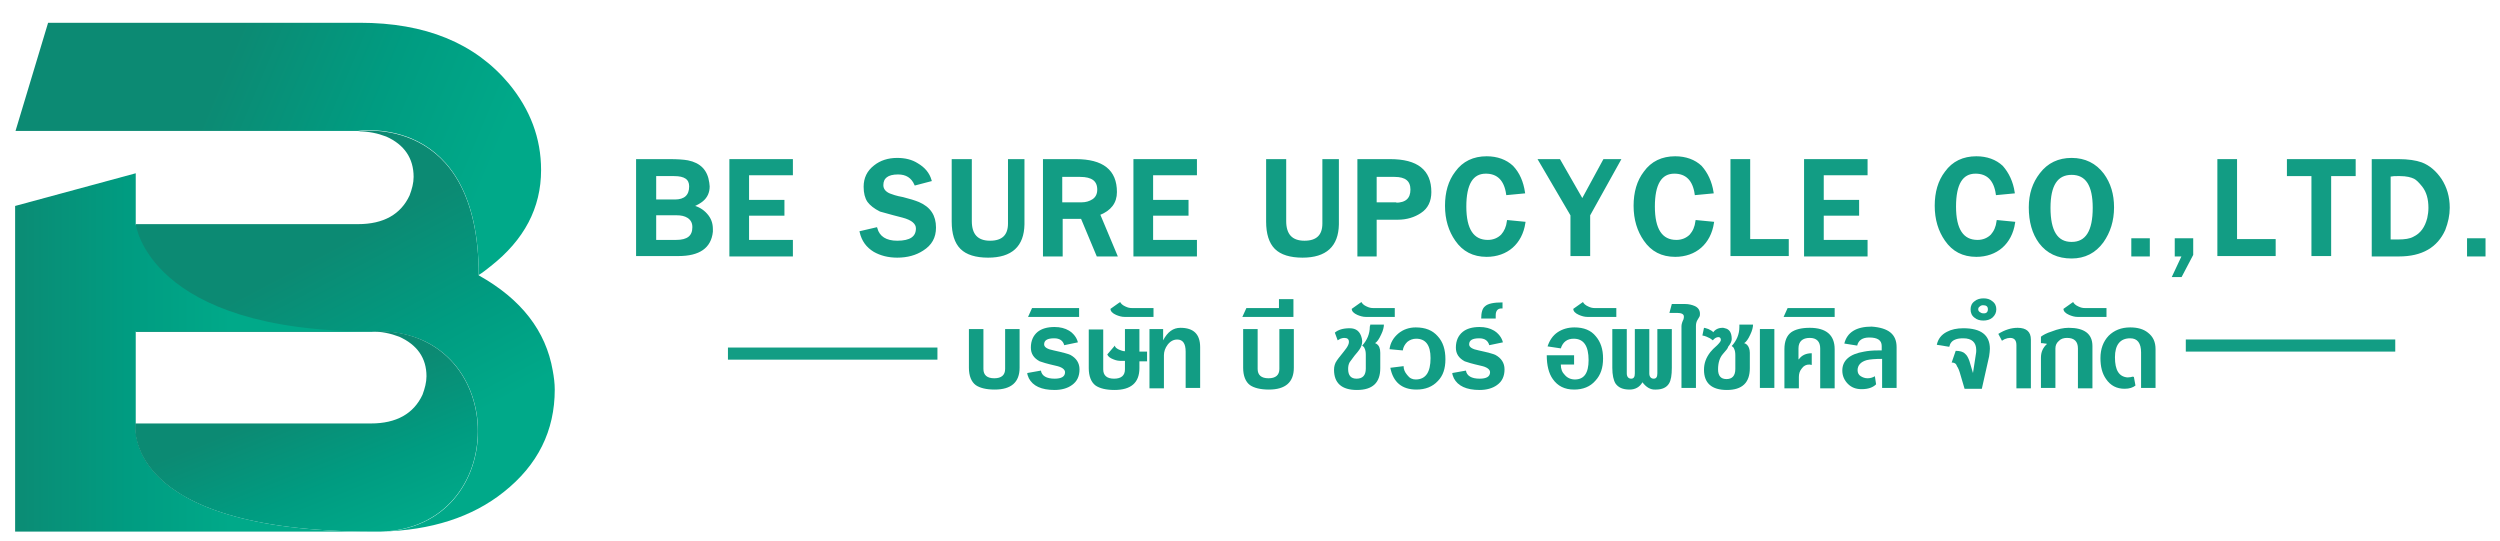<?xml version="1.0" encoding="UTF-8"?>
<svg xmlns="http://www.w3.org/2000/svg" xmlns:xlink="http://www.w3.org/1999/xlink" width="268px" height="58px" viewBox="0 0 267 58" version="1.1">
<defs>
<linearGradient id="linear0" gradientUnits="userSpaceOnUse" x1="103.962" y1="122.057" x2="73.775" y2="65.038" gradientTransform="matrix(0.431,0,0,0.433,0,0.062)">
<stop offset="0.17" style="stop-color:rgb(0%,66.275%,53.725%);stop-opacity:1;"/>
<stop offset="0.546" style="stop-color:rgb(0%,61.176%,50.588%);stop-opacity:1;"/>
<stop offset="1" style="stop-color:rgb(4.706%,54.118%,45.098%);stop-opacity:1;"/>
</linearGradient>
<linearGradient id="linear1" gradientUnits="userSpaceOnUse" x1="67.977" y1="87.212" x2="-0.509" y2="87.212" gradientTransform="matrix(0.431,0,0,0.433,0,0.062)">
<stop offset="0.17" style="stop-color:rgb(0%,66.275%,53.725%);stop-opacity:1;"/>
<stop offset="0.546" style="stop-color:rgb(0%,61.176%,50.588%);stop-opacity:1;"/>
<stop offset="1" style="stop-color:rgb(4.706%,54.118%,45.098%);stop-opacity:1;"/>
</linearGradient>
<linearGradient id="linear2" gradientUnits="userSpaceOnUse" x1="90.309" y1="143.111" x2="73.172" y2="99.963" gradientTransform="matrix(0.431,0,0,0.433,0,0.062)">
<stop offset="0.17" style="stop-color:rgb(0%,66.275%,53.725%);stop-opacity:1;"/>
<stop offset="0.546" style="stop-color:rgb(0%,61.176%,50.588%);stop-opacity:1;"/>
<stop offset="1" style="stop-color:rgb(4.706%,54.118%,45.098%);stop-opacity:1;"/>
</linearGradient>
<linearGradient id="linear3" gradientUnits="userSpaceOnUse" x1="132.078" y1="52.812" x2="53.177" y2="19.59" gradientTransform="matrix(0.431,0,0,0.433,0,0.062)">
<stop offset="0.17" style="stop-color:rgb(0%,66.275%,53.725%);stop-opacity:1;"/>
<stop offset="0.546" style="stop-color:rgb(0%,61.176%,50.588%);stop-opacity:1;"/>
<stop offset="1" style="stop-color:rgb(4.706%,54.118%,45.098%);stop-opacity:1;"/>
</linearGradient>
</defs>
<g id="surface1">
<path style=" stroke:none;fill-rule:nonzero;fill:url(#linear0);" d="M 58.969 41.762 C 58.969 46.172 57.16 49.848 53.496 52.746 C 50.133 55.43 45.734 56.855 40.348 56.988 C 54.184 56.641 54.227 35.836 40.348 35.531 C 39.699 35.531 39.355 35.574 39.355 35.574 L 14.051 35.574 L 14.051 24.027 L 37.891 24.027 C 40.605 24.027 42.461 22.988 43.406 20.953 C 43.668 20.262 43.84 19.613 43.84 18.965 C 43.84 16.977 42.848 15.504 40.906 14.641 C 40.004 14.293 39.012 14.078 37.891 14.078 C 37.891 14.078 50.82 12.043 50.82 29.52 C 55.391 32.07 58.02 35.488 58.754 39.727 C 58.883 40.418 58.969 41.113 58.969 41.762 Z M 58.969 41.762 "/>
<path style=" stroke:none;fill-rule:nonzero;fill:url(#linear1);" d="M 14.051 45.395 L 14.051 35.531 L 39.312 35.531 C 15.391 35.531 14.051 24.027 14.051 24.027 L 14.051 18.574 L 1.121 22.078 L 1.121 56.988 L 39.441 56.988 C 12.328 56.988 14.051 45.395 14.051 45.395 Z M 14.051 45.395 "/>
<path style=" stroke:none;fill-rule:nonzero;fill:url(#linear2);" d="M 40.305 56.988 C 40.305 56.988 40.262 56.988 40.262 56.988 C 40.219 56.988 40.219 56.988 40.176 56.988 C 40.09 56.988 40.004 56.988 39.875 56.988 C 39.742 56.988 39.57 56.988 39.441 56.988 C 12.285 56.988 14.008 45.395 14.008 45.395 L 39.27 45.395 C 41.984 45.395 43.84 44.355 44.789 42.324 C 45.047 41.629 45.219 40.98 45.219 40.332 C 45.219 38.387 44.227 36.961 42.289 36.094 C 41.383 35.746 40.391 35.531 39.27 35.531 C 39.27 35.531 39.656 35.488 40.262 35.488 C 54.227 35.836 54.184 56.598 40.305 56.988 Z M 40.305 56.988 "/>
<path style=" stroke:none;fill-rule:nonzero;fill:url(#linear3);" d="M 57.504 18.23 C 57.504 22.297 55.691 25.711 52.117 28.523 C 51.684 28.871 51.254 29.215 50.82 29.477 C 50.82 12 37.891 14.035 37.891 14.035 L 1.164 14.035 L 4.656 2.441 L 38.062 2.441 C 45.09 2.441 50.391 4.605 54.055 8.973 C 56.34 11.742 57.504 14.812 57.504 18.23 Z M 57.504 18.23 "/>
<path style=" stroke:none;fill-rule:nonzero;fill:rgb(7.059%,61.569%,51.765%);fill-opacity:1;" d="M 104.922 39.555 C 104.922 40.203 105.309 40.551 106.086 40.551 C 106.859 40.551 107.25 40.203 107.25 39.555 L 107.25 35.273 L 108.801 35.273 L 108.801 39.426 C 108.801 40.98 107.895 41.762 106.129 41.762 C 105.223 41.762 104.531 41.586 104.102 41.285 C 103.629 40.938 103.367 40.289 103.367 39.426 L 103.367 35.273 L 104.922 35.273 Z M 104.922 39.555 "/>
<path style=" stroke:none;fill-rule:nonzero;fill:rgb(7.059%,61.569%,51.765%);fill-opacity:1;" d="M 113.586 37.004 C 113.457 36.527 113.109 36.266 112.508 36.266 C 111.773 36.266 111.43 36.484 111.43 36.914 C 111.43 37.219 111.773 37.434 112.465 37.566 C 113.457 37.781 114.059 37.953 114.23 38.039 C 114.879 38.387 115.223 38.906 115.223 39.598 C 115.223 40.332 114.965 40.895 114.402 41.285 C 113.93 41.629 113.281 41.805 112.551 41.805 C 111.129 41.805 110.223 41.371 109.793 40.551 C 109.707 40.332 109.621 40.16 109.621 39.988 L 111.086 39.727 C 111.172 40.289 111.688 40.594 112.551 40.594 C 113.281 40.594 113.672 40.375 113.672 39.902 C 113.672 39.598 113.328 39.34 112.68 39.207 C 111.73 38.992 111.172 38.82 110.957 38.734 C 110.309 38.387 110.008 37.91 110.008 37.262 C 110.008 36.527 110.266 35.965 110.738 35.574 C 111.172 35.23 111.773 35.055 112.551 35.055 C 113.152 35.055 113.672 35.188 114.102 35.445 C 114.578 35.746 114.922 36.18 115.051 36.699 Z M 113.586 37.004 "/>
<path style=" stroke:none;fill-rule:nonzero;fill:rgb(7.059%,61.569%,51.765%);fill-opacity:1;" d="M 110.137 33.023 L 115.18 33.023 L 115.18 33.973 L 109.707 33.973 Z M 110.137 33.023 "/>
<path style=" stroke:none;fill-rule:nonzero;fill:rgb(7.059%,61.569%,51.765%);fill-opacity:1;" d="M 120.094 38.688 L 119.707 38.688 C 119.402 38.688 119.145 38.645 118.844 38.516 C 118.5 38.387 118.285 38.215 118.199 37.996 L 119.016 37.047 C 119.016 37.219 119.188 37.348 119.449 37.477 C 119.664 37.566 119.879 37.652 120.094 37.652 L 120.094 35.273 L 121.645 35.273 L 121.645 37.695 L 122.465 37.695 L 122.465 38.734 L 121.645 38.734 L 121.645 39.469 C 121.645 41.023 120.742 41.805 118.973 41.805 C 118.066 41.805 117.379 41.629 116.945 41.328 C 116.473 40.98 116.215 40.332 116.215 39.469 L 116.215 35.316 L 117.766 35.316 L 117.766 39.598 C 117.766 40.246 118.152 40.594 118.93 40.594 C 119.707 40.594 120.094 40.246 120.094 39.598 Z M 120.094 38.688 "/>
<path style=" stroke:none;fill-rule:nonzero;fill:rgb(7.059%,61.569%,51.765%);fill-opacity:1;" d="M 120.051 33.973 C 119.75 33.973 119.449 33.887 119.145 33.758 C 118.758 33.586 118.543 33.367 118.543 33.109 L 119.578 32.375 C 119.664 32.547 119.836 32.719 120.137 32.852 C 120.395 32.98 120.609 33.023 120.828 33.023 L 123.156 33.023 L 123.156 33.973 Z M 120.051 33.973 "/>
<path style=" stroke:none;fill-rule:nonzero;fill:rgb(7.059%,61.569%,51.765%);fill-opacity:1;" d="M 124.273 41.629 L 122.723 41.629 L 122.723 35.273 L 124.188 35.273 L 124.188 36.484 C 124.664 35.574 125.266 35.141 126.043 35.141 C 127.465 35.141 128.156 35.836 128.156 37.219 L 128.156 41.586 L 126.602 41.586 L 126.602 37.695 C 126.602 36.828 126.301 36.398 125.699 36.398 C 125.309 36.398 124.965 36.57 124.664 36.961 C 124.406 37.305 124.273 37.695 124.273 38.082 Z M 124.273 41.629 "/>
<path style=" stroke:none;fill-rule:nonzero;fill:rgb(7.059%,61.569%,51.765%);fill-opacity:1;" d="M 134.32 39.555 C 134.32 40.203 134.707 40.551 135.484 40.551 C 136.258 40.551 136.648 40.203 136.648 39.555 L 136.648 35.273 L 138.199 35.273 L 138.199 39.426 C 138.199 40.98 137.293 41.762 135.527 41.762 C 134.621 41.762 133.93 41.586 133.5 41.285 C 133.027 40.938 132.766 40.289 132.766 39.426 L 132.766 35.273 L 134.32 35.273 Z M 134.32 39.555 "/>
<path style=" stroke:none;fill-rule:nonzero;fill:rgb(7.059%,61.569%,51.765%);fill-opacity:1;" d="M 138.156 32.07 L 138.156 33.973 L 132.68 33.973 L 133.113 33.023 L 136.605 33.023 L 136.605 32.07 Z M 138.156 32.07 "/>
<path style=" stroke:none;fill-rule:nonzero;fill:rgb(7.059%,61.569%,51.765%);fill-opacity:1;" d="M 146.391 34.797 L 147.855 34.797 C 147.855 35.055 147.77 35.445 147.551 35.879 C 147.336 36.352 147.121 36.656 146.906 36.785 C 146.992 36.828 147.035 36.828 147.078 36.871 C 147.336 37.047 147.465 37.348 147.465 37.824 L 147.465 39.469 C 147.465 41.023 146.648 41.805 144.965 41.805 C 143.328 41.805 142.508 41.066 142.508 39.641 C 142.508 39.293 142.594 38.949 142.812 38.645 C 142.855 38.559 143.07 38.301 143.414 37.867 C 143.5 37.738 143.672 37.566 143.844 37.305 C 144.02 37.047 144.105 36.828 144.105 36.656 C 144.105 36.352 143.934 36.223 143.586 36.223 C 143.457 36.223 143.328 36.266 143.199 36.309 C 143.113 36.352 143.027 36.398 142.898 36.484 L 142.594 35.66 C 142.941 35.359 143.457 35.188 144.191 35.188 C 144.879 35.188 145.312 35.531 145.484 36.266 C 145.484 36.352 145.527 36.441 145.527 36.57 C 145.527 36.871 145.441 37.176 145.227 37.477 C 145.141 37.609 144.965 37.824 144.707 38.125 C 144.449 38.473 144.277 38.688 144.191 38.82 C 144.062 39.035 144.02 39.293 144.02 39.555 C 144.02 40.246 144.32 40.594 144.922 40.594 C 145.57 40.594 145.914 40.246 145.914 39.512 L 145.914 38.039 C 145.914 37.738 145.871 37.52 145.785 37.348 C 145.742 37.219 145.656 37.133 145.527 37.047 C 146.043 36.484 146.344 35.793 146.344 35.012 C 146.391 34.926 146.391 34.84 146.391 34.797 Z M 146.391 34.797 "/>
<path style=" stroke:none;fill-rule:nonzero;fill:rgb(7.059%,61.569%,51.765%);fill-opacity:1;" d="M 145.914 33.973 C 145.613 33.973 145.312 33.887 145.008 33.758 C 144.621 33.586 144.406 33.367 144.406 33.109 L 145.441 32.375 C 145.527 32.547 145.699 32.719 146 32.852 C 146.258 32.98 146.477 33.023 146.691 33.023 L 149.02 33.023 L 149.02 33.973 Z M 145.914 33.973 "/>
<path style=" stroke:none;fill-rule:nonzero;fill:rgb(7.059%,61.569%,51.765%);fill-opacity:1;" d="M 151.262 40.68 C 152.336 40.68 152.855 39.902 152.855 38.387 C 152.855 37.004 152.336 36.309 151.305 36.309 C 150.957 36.309 150.613 36.441 150.355 36.656 C 150.098 36.914 149.922 37.219 149.879 37.566 L 148.457 37.434 C 148.543 36.742 148.891 36.18 149.406 35.746 C 149.922 35.316 150.57 35.098 151.262 35.098 C 152.293 35.098 153.07 35.402 153.629 36.051 C 154.191 36.656 154.449 37.477 154.449 38.516 C 154.449 39.512 154.191 40.289 153.629 40.852 C 153.07 41.457 152.293 41.762 151.348 41.762 C 149.793 41.762 148.848 40.98 148.543 39.426 L 149.965 39.25 C 149.965 39.598 150.098 39.902 150.355 40.203 C 150.613 40.551 150.914 40.68 151.262 40.68 Z M 151.262 40.68 "/>
<path style=" stroke:none;fill-rule:nonzero;fill:rgb(7.059%,61.569%,51.765%);fill-opacity:1;" d="M 159.148 37.004 C 159.02 36.527 158.676 36.266 158.07 36.266 C 157.336 36.266 156.992 36.484 156.992 36.914 C 156.992 37.219 157.336 37.434 158.027 37.566 C 159.02 37.781 159.621 37.953 159.793 38.039 C 160.441 38.387 160.785 38.906 160.785 39.598 C 160.785 40.332 160.527 40.895 159.969 41.285 C 159.492 41.629 158.848 41.805 158.113 41.805 C 156.691 41.805 155.785 41.371 155.355 40.551 C 155.27 40.332 155.184 40.16 155.184 39.988 L 156.648 39.727 C 156.734 40.289 157.25 40.594 158.113 40.594 C 158.848 40.594 159.234 40.375 159.234 39.902 C 159.234 39.598 158.891 39.34 158.242 39.207 C 157.293 38.992 156.734 38.82 156.52 38.734 C 155.871 38.387 155.57 37.91 155.57 37.262 C 155.57 36.527 155.828 35.965 156.305 35.574 C 156.734 35.23 157.336 35.055 158.113 35.055 C 158.719 35.055 159.234 35.188 159.664 35.445 C 160.141 35.746 160.484 36.18 160.613 36.699 Z M 159.148 37.004 "/>
<path style=" stroke:none;fill-rule:nonzero;fill:rgb(7.059%,61.569%,51.765%);fill-opacity:1;" d="M 158.285 34.148 C 158.285 33.5 158.414 33.066 158.676 32.852 C 158.977 32.547 159.621 32.418 160.57 32.418 L 160.57 33.066 C 160.527 33.066 160.484 33.066 160.484 33.066 L 160.441 33.066 C 160.055 33.066 159.84 33.324 159.84 33.801 C 159.84 33.844 159.84 33.887 159.84 33.973 C 159.84 34.062 159.84 34.105 159.84 34.148 Z M 158.285 34.148 "/>
<path style=" stroke:none;fill-rule:nonzero;fill:rgb(7.059%,61.569%,51.765%);fill-opacity:1;" d="M 165.312 38.082 L 168.242 38.082 L 168.242 39.078 L 166.82 39.078 C 166.82 39.555 166.949 39.902 167.254 40.203 C 167.512 40.508 167.898 40.68 168.328 40.68 C 169.32 40.68 169.797 39.988 169.797 38.602 C 169.797 37.09 169.277 36.309 168.199 36.309 C 167.512 36.309 167.035 36.656 166.82 37.348 L 165.398 37.133 C 165.613 36.484 165.961 35.965 166.477 35.617 C 166.992 35.273 167.598 35.098 168.285 35.098 C 169.277 35.098 170.055 35.402 170.57 36.051 C 171.09 36.656 171.348 37.434 171.348 38.43 C 171.348 39.426 171.09 40.203 170.527 40.809 C 169.969 41.457 169.191 41.762 168.242 41.762 C 167.211 41.762 166.477 41.371 165.961 40.637 C 165.527 40.031 165.312 39.164 165.312 38.082 Z M 165.312 38.082 "/>
<path style=" stroke:none;fill-rule:nonzero;fill:rgb(7.059%,61.569%,51.765%);fill-opacity:1;" d="M 169.668 33.973 C 169.363 33.973 169.062 33.887 168.762 33.758 C 168.371 33.586 168.156 33.367 168.156 33.109 L 169.191 32.375 C 169.277 32.547 169.449 32.719 169.754 32.852 C 170.012 32.98 170.227 33.023 170.441 33.023 L 172.77 33.023 L 172.77 33.973 Z M 169.668 33.973 "/>
<path style=" stroke:none;fill-rule:nonzero;fill:rgb(7.059%,61.569%,51.765%);fill-opacity:1;" d="M 175.57 40.98 C 175.27 41.5 174.797 41.762 174.191 41.762 C 173.461 41.762 172.984 41.543 172.684 41.113 C 172.469 40.766 172.34 40.203 172.34 39.426 L 172.34 35.273 L 173.891 35.273 L 173.891 40.031 C 173.891 40.375 174.062 40.594 174.363 40.594 C 174.625 40.594 174.754 40.418 174.754 40.031 L 174.754 35.273 L 176.305 35.273 L 176.305 40.031 C 176.305 40.375 176.477 40.594 176.777 40.594 C 177.039 40.594 177.168 40.418 177.168 40.031 L 177.168 35.273 L 178.719 35.273 L 178.719 39.426 C 178.719 40.203 178.633 40.766 178.418 41.113 C 178.156 41.543 177.684 41.762 176.996 41.762 C 176.434 41.805 175.961 41.5 175.57 40.98 Z M 175.57 40.98 "/>
<path style=" stroke:none;fill-rule:nonzero;fill:rgb(7.059%,61.569%,51.765%);fill-opacity:1;" d="M 181.691 33.93 C 181.562 34.148 181.477 34.277 181.434 34.363 C 181.348 34.535 181.305 34.711 181.305 34.969 L 181.305 41.586 L 179.754 41.586 L 179.754 34.969 C 179.754 34.754 179.84 34.492 179.969 34.234 C 180.012 34.105 180.012 34.02 180.012 33.93 C 180.012 33.672 179.754 33.543 179.277 33.543 L 178.461 33.543 L 178.719 32.59 L 180.141 32.59 C 180.527 32.59 180.875 32.676 181.176 32.805 C 181.562 32.98 181.734 33.281 181.734 33.629 C 181.734 33.758 181.734 33.844 181.691 33.93 Z M 181.691 33.93 "/>
<path style=" stroke:none;fill-rule:nonzero;fill:rgb(7.059%,61.569%,51.765%);fill-opacity:1;" d="M 184.191 37.953 C 183.848 38.344 183.676 38.906 183.676 39.598 C 183.676 40.289 183.977 40.637 184.582 40.637 C 185.184 40.637 185.527 40.289 185.527 39.555 L 185.527 38.082 C 185.527 37.781 185.484 37.566 185.398 37.391 C 185.355 37.262 185.27 37.176 185.141 37.09 C 185.66 36.527 185.961 35.836 185.961 35.055 C 185.961 34.969 185.961 34.883 185.961 34.797 L 187.426 34.797 C 187.426 35.055 187.34 35.445 187.125 35.879 C 186.91 36.352 186.691 36.656 186.477 36.785 C 186.605 36.828 186.691 36.871 186.781 36.961 C 186.953 37.133 187.082 37.434 187.082 37.824 L 187.082 39.469 C 187.082 41.023 186.262 41.805 184.625 41.805 C 182.984 41.805 182.168 41.066 182.168 39.641 C 182.168 38.949 182.383 38.344 182.855 37.738 C 182.984 37.566 183.246 37.305 183.59 37.004 C 183.848 36.742 183.977 36.57 183.977 36.441 C 183.977 36.266 183.891 36.137 183.719 36.137 C 183.504 36.137 183.289 36.266 183.117 36.484 C 182.984 36.398 182.898 36.309 182.812 36.266 C 182.555 36.137 182.297 36.008 181.996 35.965 L 182.168 35.141 C 182.254 35.141 182.383 35.188 182.641 35.273 C 182.898 35.402 183.07 35.488 183.16 35.617 C 183.375 35.316 183.719 35.141 184.148 35.141 C 184.234 35.141 184.32 35.141 184.41 35.188 C 184.883 35.273 185.141 35.66 185.141 36.352 C 185.141 36.57 185.012 36.871 184.754 37.176 C 184.754 37.305 184.539 37.566 184.191 37.953 Z M 184.191 37.953 "/>
<path style=" stroke:none;fill-rule:nonzero;fill:rgb(7.059%,61.569%,51.765%);fill-opacity:1;" d="M 188.16 41.629 L 188.16 35.273 L 189.711 35.273 L 189.711 41.586 L 188.16 41.586 Z M 188.16 41.629 "/>
<path style=" stroke:none;fill-rule:nonzero;fill:rgb(7.059%,61.569%,51.765%);fill-opacity:1;" d="M 192.34 38.516 C 192.641 38.082 193.117 37.867 193.719 37.867 L 193.719 39.121 C 193.633 39.121 193.547 39.078 193.461 39.078 C 193.117 39.078 192.855 39.207 192.641 39.512 C 192.426 39.77 192.34 40.074 192.34 40.418 L 192.34 41.629 L 190.789 41.629 L 190.789 37.434 C 190.789 36.57 191.047 35.965 191.52 35.617 C 191.953 35.316 192.598 35.141 193.504 35.141 C 195.27 35.141 196.176 35.922 196.176 37.434 L 196.176 41.629 L 194.625 41.629 L 194.625 37.348 C 194.625 36.613 194.238 36.223 193.504 36.223 C 192.727 36.223 192.297 36.613 192.297 37.348 L 192.297 38.516 Z M 192.34 38.516 "/>
<path style=" stroke:none;fill-rule:nonzero;fill:rgb(7.059%,61.569%,51.765%);fill-opacity:1;" d="M 191.133 33.023 L 196.176 33.023 L 196.176 33.973 L 190.703 33.973 Z M 191.133 33.023 "/>
<path style=" stroke:none;fill-rule:nonzero;fill:rgb(7.059%,61.569%,51.765%);fill-opacity:1;" d="M 202.816 37.219 L 202.816 41.586 L 201.262 41.586 L 201.262 38.473 C 200.531 38.473 199.969 38.516 199.625 38.602 C 198.977 38.777 198.633 39.164 198.633 39.684 C 198.633 39.988 198.762 40.203 198.977 40.332 C 199.195 40.461 199.41 40.551 199.711 40.551 C 200.012 40.551 200.273 40.461 200.488 40.332 L 200.617 41.199 C 200.273 41.543 199.754 41.719 199.066 41.719 C 198.461 41.719 197.988 41.543 197.598 41.156 C 197.211 40.766 196.996 40.289 196.996 39.727 C 196.996 38.645 197.77 37.953 199.324 37.695 C 199.754 37.609 200.273 37.566 200.789 37.566 C 200.961 37.566 201.133 37.566 201.219 37.566 L 201.219 37.09 C 201.219 36.484 200.789 36.18 199.883 36.18 C 199.152 36.18 198.719 36.484 198.59 37.047 L 197.211 36.828 C 197.512 35.617 198.504 35.012 200.141 35.012 C 201.953 35.141 202.816 35.836 202.816 37.219 Z M 202.816 37.219 "/>
<path style=" stroke:none;fill-rule:nonzero;fill:rgb(7.059%,61.569%,51.765%);fill-opacity:1;" d="M 208.719 38.863 L 209.152 37.609 C 209.582 37.609 209.926 37.695 210.145 37.91 C 210.359 38.082 210.488 38.344 210.617 38.688 L 211.004 39.988 L 211.309 37.996 C 211.352 37.824 211.352 37.652 211.352 37.52 C 211.352 36.699 210.875 36.266 209.969 36.266 C 209.582 36.266 209.324 36.309 209.109 36.398 C 208.762 36.527 208.547 36.785 208.461 37.176 L 207.125 36.961 C 207.254 36.352 207.602 35.879 208.203 35.574 C 208.676 35.316 209.281 35.188 209.969 35.188 C 211.867 35.188 212.816 35.922 212.816 37.391 C 212.816 37.609 212.773 37.91 212.73 38.215 L 211.953 41.676 L 210.102 41.676 L 209.668 40.203 C 209.539 39.727 209.41 39.426 209.281 39.25 C 209.195 38.949 208.98 38.863 208.719 38.863 Z M 208.719 38.863 "/>
<path style=" stroke:none;fill-rule:nonzero;fill:rgb(7.059%,61.569%,51.765%);fill-opacity:1;" d="M 212.125 34.363 C 211.738 34.363 211.438 34.277 211.176 34.062 C 210.875 33.844 210.746 33.543 210.746 33.152 C 210.746 32.805 210.875 32.504 211.176 32.289 C 211.438 32.07 211.781 31.984 212.125 31.984 C 212.516 31.984 212.816 32.07 213.074 32.289 C 213.375 32.504 213.504 32.805 213.504 33.152 C 213.504 33.5 213.375 33.801 213.074 34.062 C 212.816 34.277 212.469 34.363 212.125 34.363 Z M 212.602 33.152 C 212.602 32.852 212.426 32.719 212.082 32.719 C 211.953 32.719 211.824 32.762 211.738 32.852 C 211.609 32.938 211.566 33.023 211.566 33.152 C 211.566 33.281 211.609 33.367 211.738 33.457 C 211.867 33.543 211.953 33.586 212.082 33.586 C 212.426 33.629 212.602 33.457 212.602 33.152 Z M 214.109 36.527 L 213.719 35.793 C 214.41 35.359 215.102 35.141 215.789 35.141 C 216.738 35.141 217.211 35.574 217.211 36.398 L 217.211 41.629 L 215.66 41.629 L 215.66 37.176 C 215.66 37.133 215.66 37.047 215.66 37.004 C 215.66 36.484 215.445 36.223 214.973 36.223 C 214.797 36.223 214.625 36.266 214.41 36.352 C 214.367 36.352 214.281 36.441 214.109 36.527 Z M 214.109 36.527 "/>
<path style=" stroke:none;fill-rule:nonzero;fill:rgb(7.059%,61.569%,51.765%);fill-opacity:1;" d="M 218.289 38.344 C 218.289 37.738 218.504 37.262 218.938 36.871 C 218.852 36.828 218.809 36.828 218.723 36.828 C 218.547 36.785 218.418 36.785 218.289 36.785 L 218.289 36.094 C 218.504 35.922 218.895 35.703 219.453 35.531 C 220.102 35.273 220.703 35.141 221.266 35.141 C 222.945 35.141 223.809 35.793 223.809 37.09 L 223.809 41.629 L 222.254 41.629 L 222.254 37.348 C 222.254 36.613 221.867 36.223 221.094 36.223 C 220.746 36.223 220.445 36.309 220.23 36.527 C 219.973 36.742 219.84 37.004 219.84 37.348 L 219.84 41.586 L 218.289 41.586 Z M 218.289 38.344 "/>
<path style=" stroke:none;fill-rule:nonzero;fill:rgb(7.059%,61.569%,51.765%);fill-opacity:1;" d="M 222.211 33.973 C 221.91 33.973 221.609 33.887 221.309 33.758 C 220.918 33.586 220.703 33.367 220.703 33.109 L 221.738 32.375 C 221.824 32.547 221.996 32.719 222.301 32.852 C 222.559 32.98 222.773 33.023 222.988 33.023 L 225.316 33.023 L 225.316 33.973 Z M 222.211 33.973 "/>
<path style=" stroke:none;fill-rule:nonzero;fill:rgb(7.059%,61.569%,51.765%);fill-opacity:1;" d="M 228.246 40.375 L 228.422 41.328 C 228.16 41.543 227.773 41.676 227.258 41.676 C 226.395 41.676 225.746 41.328 225.273 40.637 C 224.844 40.031 224.668 39.293 224.668 38.387 C 224.668 37.391 224.973 36.613 225.531 36.008 C 226.137 35.402 226.91 35.098 227.859 35.098 C 228.637 35.098 229.281 35.273 229.758 35.66 C 230.316 36.094 230.574 36.656 230.574 37.434 L 230.574 41.586 L 229.023 41.586 L 229.023 37.781 C 229.023 36.785 228.637 36.266 227.859 36.266 C 226.781 36.266 226.223 36.961 226.223 38.301 C 226.223 39.684 226.652 40.375 227.559 40.461 C 227.816 40.461 227.988 40.418 228.117 40.375 C 228.203 40.418 228.203 40.418 228.246 40.375 Z M 228.246 40.375 "/>
<path style="fill:none;stroke-width:3;stroke-linecap:butt;stroke-linejoin:miter;stroke:rgb(7.059%,61.569%,51.765%);stroke-opacity:1;stroke-miterlimit:10;" d="M 232.003 87.399 L 179.897 87.399 " transform="matrix(0.431,0,0,0.433,0,0.062)"/>
<path style="fill:none;stroke-width:3;stroke-linecap:butt;stroke-linejoin:miter;stroke:rgb(7.059%,61.569%,51.765%);stroke-opacity:1;stroke-miterlimit:10;" d="M 594.598 85.404 L 542.501 85.404 " transform="matrix(0.431,0,0,0.433,0,0.062)"/>
<path style="fill-rule:nonzero;fill:rgb(7.059%,61.569%,51.765%);fill-opacity:1;stroke-width:0.5;stroke-linecap:butt;stroke-linejoin:miter;stroke:rgb(7.059%,61.569%,51.765%);stroke-opacity:1;stroke-miterlimit:10;" d="M 165.298 39.501 C 167.301 39.501 168.796 39.6 169.902 39.799 C 172.901 40.404 174.596 42.102 175.004 45.1 C 175.004 45.398 175.103 45.696 175.103 46.003 C 175.103 47.403 174.596 48.604 173.499 49.498 C 173.001 49.904 172.204 50.401 170.998 50.898 C 172.403 51.196 173.599 51.9 174.496 52.903 C 175.502 54.004 175.901 55.196 175.901 56.596 C 175.901 56.804 175.901 57.002 175.901 57.201 C 175.502 61.102 172.702 62.999 167.6 62.999 L 157.297 62.999 L 157.297 39.501 Z M 166.703 49.498 C 169.204 49.498 170.5 48.297 170.5 46.003 C 170.5 44.098 169.204 43.204 166.504 43.204 L 161.8 43.204 L 161.8 49.498 Z M 161.8 52.903 L 161.8 59.504 L 167.002 59.504 C 169.902 59.504 171.297 58.402 171.297 56.099 C 171.297 54.998 170.899 54.203 170.002 53.598 C 169.204 53.101 168.298 52.903 167.102 52.903 Z M 161.8 52.903 " transform="matrix(0.431,0,0,0.433,0,0.062)"/>
<path style="fill-rule:nonzero;fill:rgb(7.059%,61.569%,51.765%);fill-opacity:1;stroke-width:0.5;stroke-linecap:butt;stroke-linejoin:miter;stroke:rgb(7.059%,61.569%,51.765%);stroke-opacity:1;stroke-miterlimit:10;" d="M 195.801 63.098 L 180.504 63.098 L 180.504 39.501 L 195.801 39.501 L 195.801 42.996 L 184.899 42.996 L 184.899 49.597 L 193.698 49.597 L 193.698 53.002 L 184.899 53.002 L 184.899 59.504 L 195.801 59.504 Z M 195.801 63.098 " transform="matrix(0.431,0,0,0.433,0,0.062)"/>
<path style="fill-rule:nonzero;fill:rgb(7.059%,61.569%,51.765%);fill-opacity:1;stroke-width:0.5;stroke-linecap:butt;stroke-linejoin:miter;stroke:rgb(7.059%,61.569%,51.765%);stroke-opacity:1;stroke-miterlimit:10;" d="M 230.3 44.504 L 226.503 45.497 C 225.696 43.7 224.301 42.797 222.198 42.797 C 219.597 42.797 218.302 43.8 218.302 45.696 C 218.302 46.699 218.9 47.502 220.096 47.999 C 220.603 48.198 221.7 48.604 223.403 48.902 C 224.998 49.299 226.303 49.697 227.3 50.103 C 230.1 51.304 231.396 53.3 231.396 56.199 C 231.396 58.601 230.399 60.398 228.297 61.698 C 226.602 62.8 224.5 63.396 221.999 63.396 C 219.797 63.396 217.903 62.899 216.299 61.996 C 214.496 60.904 213.399 59.396 212.901 57.3 L 216.797 56.397 C 217.404 58.601 219.199 59.703 221.999 59.703 C 225.297 59.703 226.901 58.601 226.901 56.397 C 226.901 55.097 225.696 54.104 223.403 53.499 C 222.198 53.201 220.304 52.704 217.803 51.999 C 216.399 51.304 215.402 50.5 214.804 49.697 C 214.196 48.803 213.897 47.602 213.897 46.102 C 213.897 43.998 214.704 42.301 216.399 41 C 217.903 39.799 219.797 39.203 221.999 39.203 C 223.902 39.203 225.596 39.6 227.001 40.504 C 228.696 41.497 229.801 42.797 230.3 44.504 Z M 230.3 44.504 " transform="matrix(0.431,0,0,0.433,0,0.062)"/>
<path style="fill-rule:nonzero;fill:rgb(7.059%,61.569%,51.765%);fill-opacity:1;stroke-width:0.5;stroke-linecap:butt;stroke-linejoin:miter;stroke:rgb(7.059%,61.569%,51.765%);stroke-opacity:1;stroke-miterlimit:10;" d="M 244.599 63.396 C 241.6 63.396 239.298 62.701 237.902 61.301 C 236.498 59.901 235.8 57.698 235.8 54.7 L 235.8 39.501 L 240.304 39.501 L 240.304 54.6 C 240.304 57.996 241.899 59.703 245.098 59.703 C 248.197 59.703 249.801 58.204 249.801 55.196 L 249.801 39.501 L 253.398 39.501 L 253.398 55.404 C 253.299 60.696 250.399 63.396 244.599 63.396 Z M 244.599 63.396 " transform="matrix(0.431,0,0,0.433,0,0.062)"/>
<path style="fill-rule:nonzero;fill:rgb(7.059%,61.569%,51.765%);fill-opacity:1;stroke-width:0.5;stroke-linecap:butt;stroke-linejoin:miter;stroke:rgb(7.059%,61.569%,51.765%);stroke-opacity:1;stroke-miterlimit:10;" d="M 276.497 63.098 L 271.803 63.098 L 267.897 53.797 L 262.904 53.797 L 262.904 63.098 L 258.5 63.098 L 258.5 39.501 L 266.402 39.501 C 273.099 39.501 276.397 42.102 276.397 47.403 C 276.397 50.004 275.002 51.801 272.202 52.903 Z M 267.798 50.202 C 269.003 50.202 269.9 49.904 270.698 49.399 C 271.604 48.803 272.002 47.9 272.002 46.798 C 272.002 44.504 270.498 43.402 267.499 43.402 L 262.796 43.402 L 262.796 50.202 Z M 267.798 50.202 " transform="matrix(0.431,0,0,0.433,0,0.062)"/>
<path style="fill-rule:nonzero;fill:rgb(7.059%,61.569%,51.765%);fill-opacity:1;stroke-width:0.5;stroke-linecap:butt;stroke-linejoin:miter;stroke:rgb(7.059%,61.569%,51.765%);stroke-opacity:1;stroke-miterlimit:10;" d="M 296.297 63.098 L 281.001 63.098 L 281.001 39.501 L 296.297 39.501 L 296.297 42.996 L 285.396 42.996 L 285.396 49.597 L 294.204 49.597 L 294.204 53.002 L 285.396 53.002 L 285.396 59.504 L 296.297 59.504 Z M 296.297 63.098 " transform="matrix(0.431,0,0,0.433,0,0.062)"/>
<path style="fill-rule:nonzero;fill:rgb(7.059%,61.569%,51.765%);fill-opacity:1;stroke-width:0.5;stroke-linecap:butt;stroke-linejoin:miter;stroke:rgb(7.059%,61.569%,51.765%);stroke-opacity:1;stroke-miterlimit:10;" d="M 322.804 63.396 C 319.804 63.396 317.502 62.701 316.098 61.301 C 314.702 59.901 314.004 57.698 314.004 54.7 L 314.004 39.501 L 318.499 39.501 L 318.499 54.6 C 318.499 57.996 320.103 59.703 323.302 59.703 C 326.401 59.703 327.996 58.204 327.996 55.196 L 327.996 39.501 L 331.603 39.501 L 331.603 55.404 C 331.503 60.696 328.603 63.396 322.804 63.396 Z M 322.804 63.396 " transform="matrix(0.431,0,0,0.433,0,0.062)"/>
<path style="fill-rule:nonzero;fill:rgb(7.059%,61.569%,51.765%);fill-opacity:1;stroke-width:0.5;stroke-linecap:butt;stroke-linejoin:miter;stroke:rgb(7.059%,61.569%,51.765%);stroke-opacity:1;stroke-miterlimit:10;" d="M 336.705 63.098 L 336.705 39.501 L 344.597 39.501 C 351.303 39.501 354.602 42.102 354.602 47.403 C 354.602 49.597 353.804 51.304 352.101 52.397 C 350.596 53.399 348.702 54.004 346.5 54.004 L 341 54.004 L 341 63.098 Z M 345.902 50.302 C 348.603 50.302 349.899 49.101 349.899 46.798 C 349.899 44.504 348.503 43.402 345.703 43.402 L 341 43.402 L 341 50.202 L 345.902 50.202 Z M 345.902 50.302 " transform="matrix(0.431,0,0,0.433,0,0.062)"/>
<path style="fill-rule:nonzero;fill:rgb(7.059%,61.569%,51.765%);fill-opacity:1;stroke-width:0.5;stroke-linecap:butt;stroke-linejoin:miter;stroke:rgb(7.059%,61.569%,51.765%);stroke-opacity:1;stroke-miterlimit:10;" d="M 377.9 47.502 L 373.704 47.9 C 373.197 44.396 371.403 42.599 368.403 42.599 C 364.996 42.599 363.301 45.398 363.301 50.997 C 363.301 56.704 365.204 59.504 368.901 59.504 C 370.297 59.504 371.502 58.998 372.399 58.104 C 373.197 57.201 373.704 56.099 373.904 54.6 L 378 54.998 C 377.601 57.598 376.504 59.603 374.9 61.003 C 373.297 62.403 371.104 63.197 368.602 63.197 C 365.304 63.197 362.803 61.897 361 59.296 C 359.396 57.002 358.498 54.203 358.498 50.798 C 358.498 47.502 359.296 44.703 361 42.499 C 362.803 39.998 365.404 38.797 368.602 38.797 C 371.203 38.797 373.396 39.6 375 41.1 C 376.604 42.797 377.501 44.901 377.9 47.502 Z M 377.9 47.502 " transform="matrix(0.431,0,0,0.433,0,0.062)"/>
<path style="fill-rule:nonzero;fill:rgb(7.059%,61.569%,51.765%);fill-opacity:1;stroke-width:0.5;stroke-linecap:butt;stroke-linejoin:miter;stroke:rgb(7.059%,61.569%,51.765%);stroke-opacity:1;stroke-miterlimit:10;" d="M 394.103 53.101 L 394.103 62.999 L 389.699 62.999 L 389.699 53.101 L 381.697 39.501 L 386.699 39.501 L 392.399 49.399 L 397.8 39.501 L 401.697 39.501 Z M 394.103 53.101 " transform="matrix(0.431,0,0,0.433,0,0.062)"/>
<path style="fill-rule:nonzero;fill:rgb(7.059%,61.569%,51.765%);fill-opacity:1;stroke-width:0.5;stroke-linecap:butt;stroke-linejoin:miter;stroke:rgb(7.059%,61.569%,51.765%);stroke-opacity:1;stroke-miterlimit:10;" d="M 424.804 47.502 L 420.6 47.9 C 420.101 44.396 418.298 42.599 415.298 42.599 C 411.9 42.599 410.197 45.398 410.197 50.997 C 410.197 56.704 412.1 59.504 415.797 59.504 C 417.201 59.504 418.398 58.998 419.304 58.104 C 420.101 57.201 420.6 56.099 420.799 54.6 L 424.904 54.998 C 424.496 57.598 423.4 59.603 421.796 61.003 C 420.201 62.403 417.999 63.197 415.498 63.197 C 412.199 63.197 409.698 61.897 407.904 59.296 C 406.3 57.002 405.403 54.203 405.403 50.798 C 405.403 47.502 406.2 44.703 407.904 42.499 C 409.698 39.998 412.299 38.797 415.498 38.797 C 418.099 38.797 420.301 39.6 421.896 41.1 C 423.4 42.797 424.397 44.901 424.804 47.502 Z M 424.804 47.502 " transform="matrix(0.431,0,0,0.433,0,0.062)"/>
<path style="fill-rule:nonzero;fill:rgb(7.059%,61.569%,51.765%);fill-opacity:1;stroke-width:0.5;stroke-linecap:butt;stroke-linejoin:miter;stroke:rgb(7.059%,61.569%,51.765%);stroke-opacity:1;stroke-miterlimit:10;" d="M 429.499 63.098 L 429.499 39.501 L 433.903 39.501 L 433.903 59.296 L 443.499 59.296 L 443.499 62.999 L 429.499 62.999 Z M 429.499 63.098 " transform="matrix(0.431,0,0,0.433,0,0.062)"/>
<path style="fill-rule:nonzero;fill:rgb(7.059%,61.569%,51.765%);fill-opacity:1;stroke-width:0.5;stroke-linecap:butt;stroke-linejoin:miter;stroke:rgb(7.059%,61.569%,51.765%);stroke-opacity:1;stroke-miterlimit:10;" d="M 463.1 63.098 L 447.804 63.098 L 447.804 39.501 L 463.1 39.501 L 463.1 42.996 L 452.199 42.996 L 452.199 49.597 L 460.998 49.597 L 460.998 53.002 L 452.199 53.002 L 452.199 59.504 L 463.1 59.504 Z M 463.1 63.098 " transform="matrix(0.431,0,0,0.433,0,0.062)"/>
<path style="fill-rule:nonzero;fill:rgb(7.059%,61.569%,51.765%);fill-opacity:1;stroke-width:0.5;stroke-linecap:butt;stroke-linejoin:miter;stroke:rgb(7.059%,61.569%,51.765%);stroke-opacity:1;stroke-miterlimit:10;" d="M 499.701 47.502 L 495.496 47.9 C 494.998 44.396 493.204 42.599 490.204 42.599 C 486.797 42.599 485.102 45.398 485.102 50.997 C 485.102 56.704 486.996 59.504 490.703 59.504 C 492.098 59.504 493.303 58.998 494.201 58.104 C 494.998 57.201 495.496 56.099 495.696 54.6 L 499.801 54.998 C 499.402 57.598 498.297 59.603 496.702 61.003 C 495.098 62.403 492.896 63.197 490.404 63.197 C 487.096 63.197 484.604 61.897 482.801 59.296 C 481.197 57.002 480.3 54.203 480.3 50.798 C 480.3 47.502 481.097 44.703 482.801 42.499 C 484.604 39.998 487.196 38.797 490.404 38.797 C 493.004 38.797 495.197 39.6 496.801 41.1 C 498.297 42.797 499.302 44.901 499.701 47.502 Z M 499.701 47.502 " transform="matrix(0.431,0,0,0.433,0,0.062)"/>
<path style="fill-rule:nonzero;fill:rgb(7.059%,61.569%,51.765%);fill-opacity:1;stroke-width:0.5;stroke-linecap:butt;stroke-linejoin:miter;stroke:rgb(7.059%,61.569%,51.765%);stroke-opacity:1;stroke-miterlimit:10;" d="M 503.697 51.196 C 503.697 47.9 504.604 45.199 506.398 42.897 C 508.301 40.404 510.902 39.203 514.101 39.203 C 517.399 39.203 520 40.504 521.903 42.996 C 523.597 45.299 524.404 47.999 524.404 51.196 C 524.404 54.501 523.498 57.3 521.803 59.703 C 519.9 62.303 517.299 63.604 514.101 63.604 C 510.702 63.604 508.102 62.403 506.199 59.901 C 504.504 57.598 503.697 54.7 503.697 51.196 Z M 514.101 60.001 C 517.798 60.001 519.601 57.102 519.601 51.304 C 519.601 45.696 517.798 42.897 514.101 42.897 C 510.403 42.897 508.6 45.696 508.6 51.304 C 508.6 57.102 510.403 60.001 514.101 60.001 Z M 514.101 60.001 " transform="matrix(0.431,0,0,0.433,0,0.062)"/>
<path style="fill-rule:nonzero;fill:rgb(7.059%,61.569%,51.765%);fill-opacity:1;stroke-width:0.5;stroke-linecap:butt;stroke-linejoin:miter;stroke:rgb(7.059%,61.569%,51.765%);stroke-opacity:1;stroke-miterlimit:10;" d="M 529.198 63.098 L 529.198 59.098 L 533.303 59.098 L 533.303 63.098 Z M 529.198 63.098 " transform="matrix(0.431,0,0,0.433,0,0.062)"/>
<path style="fill-rule:nonzero;fill:rgb(7.059%,61.569%,51.765%);fill-opacity:1;stroke-width:0.5;stroke-linecap:butt;stroke-linejoin:miter;stroke:rgb(7.059%,61.569%,51.765%);stroke-opacity:1;stroke-miterlimit:10;" d="M 541.304 68.2 L 539.401 68.2 L 541.803 63.098 L 540 63.098 L 540 59.098 L 544.095 59.098 L 544.095 62.899 Z M 541.304 68.2 " transform="matrix(0.431,0,0,0.433,0,0.062)"/>
<path style="fill-rule:nonzero;fill:rgb(7.059%,61.569%,51.765%);fill-opacity:1;stroke-width:0.5;stroke-linecap:butt;stroke-linejoin:miter;stroke:rgb(7.059%,61.569%,51.765%);stroke-opacity:1;stroke-miterlimit:10;" d="M 550.602 63.098 L 550.602 39.501 L 554.997 39.501 L 554.997 59.296 L 564.603 59.296 L 564.603 62.999 L 550.602 62.999 Z M 550.602 63.098 " transform="matrix(0.431,0,0,0.433,0,0.062)"/>
<path style="fill-rule:nonzero;fill:rgb(7.059%,61.569%,51.765%);fill-opacity:1;stroke-width:0.5;stroke-linecap:butt;stroke-linejoin:miter;stroke:rgb(7.059%,61.569%,51.765%);stroke-opacity:1;stroke-miterlimit:10;" d="M 578.404 43.204 L 578.404 62.999 L 574 62.999 L 574 43.204 L 567.901 43.204 L 567.901 39.501 L 584.503 39.501 L 584.503 43.204 Z M 578.404 43.204 " transform="matrix(0.431,0,0,0.433,0,0.062)"/>
<path style="fill-rule:nonzero;fill:rgb(7.059%,61.569%,51.765%);fill-opacity:1;stroke-width:0.5;stroke-linecap:butt;stroke-linejoin:miter;stroke:rgb(7.059%,61.569%,51.765%);stroke-opacity:1;stroke-miterlimit:10;" d="M 595.504 63.098 L 588.997 63.098 L 588.997 39.501 L 595.404 39.501 C 597.796 39.501 599.699 39.799 601.104 40.296 C 602.998 41 604.602 42.4 605.898 44.296 C 607.203 46.301 607.9 48.604 607.9 51.304 C 607.9 53.101 607.502 54.898 606.804 56.704 C 604.901 60.904 601.204 63.098 595.504 63.098 Z M 602.799 53.896 C 602.998 53.002 603.098 52.198 603.098 51.304 C 603.098 49.101 602.599 47.304 601.503 45.904 C 600.696 44.901 599.998 44.197 599.4 43.899 C 598.603 43.502 597.398 43.204 595.803 43.204 C 595.703 43.204 595.603 43.204 595.404 43.204 C 595.304 43.204 595.196 43.204 595.096 43.204 C 594.498 43.204 593.999 43.204 593.601 43.303 C 593.501 43.303 593.401 43.303 593.202 43.303 L 593.202 59.396 L 595.304 59.396 C 596.999 59.396 598.304 59.197 599.201 58.7 C 601.104 57.797 602.2 56.199 602.799 53.896 Z M 602.799 53.896 " transform="matrix(0.431,0,0,0.433,0,0.062)"/>
<path style="fill-rule:nonzero;fill:rgb(7.059%,61.569%,51.765%);fill-opacity:1;stroke-width:0.5;stroke-linecap:butt;stroke-linejoin:miter;stroke:rgb(7.059%,61.569%,51.765%);stroke-opacity:1;stroke-miterlimit:10;" d="M 612.703 63.098 L 612.703 59.098 L 616.799 59.098 L 616.799 63.098 Z M 612.703 63.098 " transform="matrix(0.431,0,0,0.433,0,0.062)"/>
</g>
</svg>
